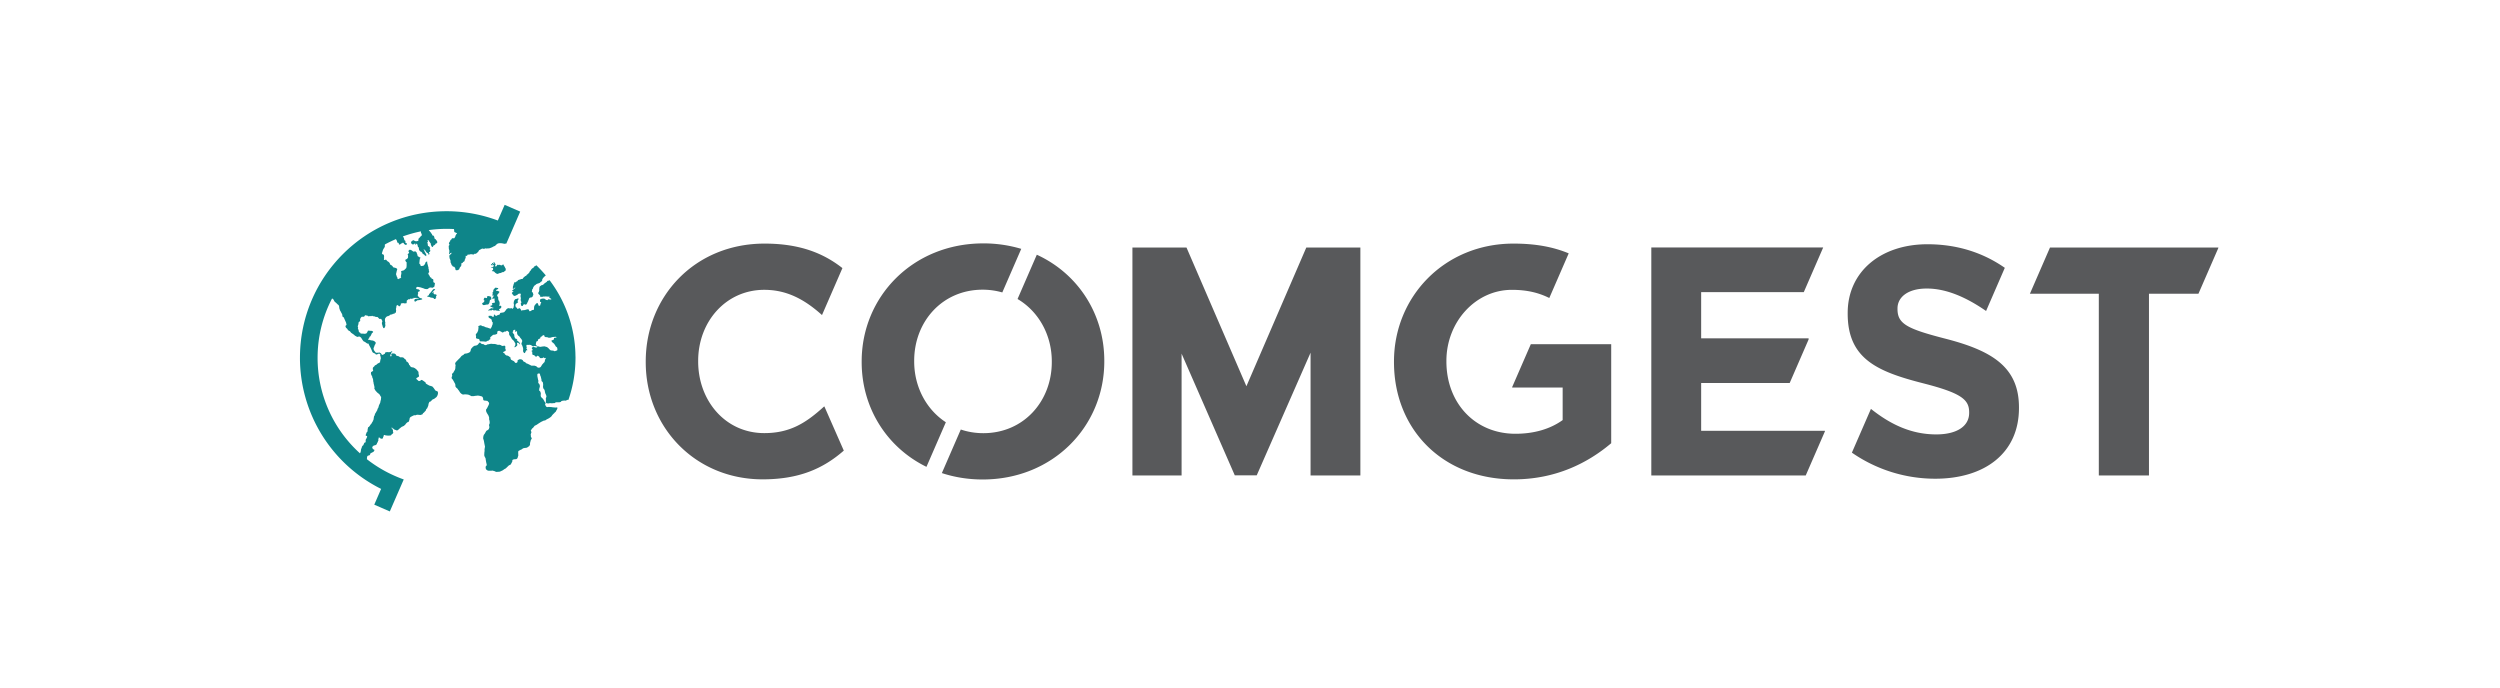<svg xmlns="http://www.w3.org/2000/svg" width="160" height="44"><path fill="#58595B" d="M52.608 20.164l1.307-3.006c-1.217-.954-2.729-1.568-4.981-1.568-4.48 0-7.607 3.397-7.607 7.545v.041c0 4.189 3.189 7.502 7.482 7.502 2.334 0 3.878-.689 5.194-1.839l-1.235-2.809-.02-.02c-1.146 1.042-2.167 1.709-3.834 1.709-2.5 0-4.231-2.084-4.231-4.585v-.042c0-2.501 1.771-4.543 4.231-4.543 1.442 0 2.58.613 3.694 1.615M87.064 30.429V15.84h-3.46l-3.834 8.879-3.835-8.879h-3.46v14.589h3.147v-7.795l3.405 7.789h1.403l3.446-7.851v7.857zM103.117 22.03h-5.145l-1.193 2.742v.031h3.231v2.082c-.813.585-1.854.876-3.021.876-2.585 0-4.419-1.959-4.419-4.626v-.042c0-2.48 1.854-4.543 4.189-4.543.977 0 1.723.187 2.396.522l1.242-2.857c-.975-.405-2.095-.625-3.534-.625-4.418 0-7.648 3.397-7.648 7.545v.041c0 4.314 3.125 7.503 7.671 7.503 2.666 0 4.729-1.042 6.231-2.313V22.03zM108.874 27.573V24.51h5.667l1.21-2.785v-.071h-6.877v-2.959h6.569l1.241-2.856h-11v14.59h9.883l1.227-2.82v-.036zM121.44 19.779v-.042c0-.708.646-1.271 1.876-1.271 1.229 0 2.5.542 3.793 1.437l1.199-2.762c-1.388-.968-3.043-1.509-4.95-1.509-2.981 0-5.106 1.75-5.106 4.397v.042c0 2.896 1.896 3.71 4.835 4.461 2.439.624 2.939 1.041 2.939 1.855v.04c0 .854-.793 1.375-2.105 1.375-1.594 0-2.921-.632-4.181-1.633l-1.219 2.8a9.341 9.341 0 0 0 5.337 1.669c3.147 0 5.356-1.625 5.356-4.522v-.043c0-2.542-1.667-3.604-4.627-4.376-2.522-.647-3.147-.959-3.147-1.918M131.2 15.84l-1.286 2.959h4.41v11.63h3.21v-11.63h3.166l1.274-2.928v-.031z"/><g fill="#58595B"><path d="M66.356 16.302l-1.233 2.834c1.348.795 2.192 2.299 2.192 3.996v.041c0 2.504-1.795 4.55-4.383 4.55-.513 0-.995-.083-1.441-.234l-1.212 2.788c.805.265 1.68.41 2.611.41 4.508 0 7.785-3.402 7.785-7.555v-.043c0-2.997-1.687-5.581-4.319-6.787zM58.508 23.132v-.043c0-2.504 1.795-4.549 4.382-4.549.443 0 .863.063 1.257.176l1.213-2.789a8.4 8.4 0 0 0-2.428-.35c-4.507 0-7.785 3.4-7.785 7.555v.041c0 2.931 1.613 5.466 4.146 6.705l1.241-2.854c-1.251-.816-2.026-2.266-2.026-3.892z"/></g><g fill="#0E8589"><path d="M36.828 22.725l-.002-.103c-.002-.086-.007-.171-.012-.257a8.204 8.204 0 0 0-1.639-4.43l-.092.036-.053.006-.036.06-.137.094-.102.096-.063.023-.044.003-.045.044-.023.005-.053.061-.008.087-.01.05.007.089-.013.031-.017.065-.032.039-.003.042.001.014v.02l.071.065.049.063v.044l-.003.023.055.001.09.003.041-.021.077.002.024-.002.037-.004.019-.002.167.012h.094l-.004.019-.011.019-.002.034.089.049.011.007.018.01.008.05-.207-.017-.016.037-.012.015-.034-.001-.062-.014-.12-.082-.042-.001h-.05l-.02.003-.025.003-.107.026-.023.077-.002.016-.003.016.005.061.031.019.025-.002.021.011-.033.078-.004.011-.033.116-.019.021-.019.002-.043.003-.025-.025-.01-.041-.009-.019-.03-.085-.088.012-.109.132-.024.047-.013.058-.009.159-.03.029-.05.001-.022.004-.039.014-.035.031-.035.022-.087.008-.018-.075-.034-.042-.083-.004-.149.047-.173.017-.018.007-.016.016-.038-.024-.007-.055-.032-.019-.02-.042-.009-.008-.011-.009-.02-.001-.042.022-.018.003h-.038l-.034.016-.011.002-.014-.028-.009-.04-.033-.019-.029-.019-.014-.009-.007-.021.004-.018-.005-.022-.01-.023-.001-.04.01-.021.008-.05.021-.015.009-.01.017-.007.017-.016.029-.015.014-.015.014-.007.032-.018v-.037l-.028-.017-.007-.015.003-.011.001-.007v-.008l.027-.063.028-.029.004-.055-.002-.017h-.043l-.076.033-.079.014-.035.03-.053.087-.026.14.008.036.011.031-.001.074v.022l-.007.045-.009.028-.002.017v.03l-.01.017-.009.013-.027.014-.016.039-.004.003-.005-.005-.011-.001-.011-.001-.006-.008-.009-.018-.024-.011-.051-.003-.03.021-.005.008-.012-.003-.021-.014-.086-.013-.042.014-.06.042-.026.022-.043.073-.058.046-.002.017v.013l-.01.015-.033.012-.01.015-.037.001-.083.021-.074.003-.053.033-.021.074-.059.028-.063.01-.053.035-.017.012-.029.009-.081-.033-.015-.034-.014-.021-.041.013-.003.126-.052.004-.062-.009-.037-.045-.037-.008-.017.003-.122.001-.014.025.002.058.019.035.038.026.067.039.046.034.015.025.017.013.004.018v.049l.018.053.044.049.004.047-.014.03.004.038-.043.102v.022l-.018.031-.049.104-.013.019h-.041l-.182-.066-.094-.018-.13-.064-.097-.014-.075-.047-.044-.002-.044.018-.05.016-.041.031.005.028.012.034-.009.08-.001.027-.019.118-.062.127-.067.075-.024.063.009.024.014.023.001.052-.007.101.07.042.065.008.04.009.037.028.017.027.011.075.055.026.052-.004.046.001h.044l.209.021.058-.037.047-.024.039-.005.029-.014.046-.054.052-.025.011-.031-.016-.027-.002-.049.021-.031.144-.124.029-.021.119-.01.113-.042.022-.016v-.037l.004-.014.002-.012.005-.064.028-.042.095-.025.06.04.04.008.096.068.048-.007.074-.047.042-.011.064.002.046-.044.036-.005.032.013.09.084.003.139.039.074.013.02.016.012.012.018.02.04.013.011.073.132.053.042.038.038.018.024.017.018.021.036.015.033.031.042.015.011.007.137-.027.034-.006.021-.022.033-.004.037.028.008.04-.021.027-.024.044-.03.034-.037.011-.054-.022-.06.003-.046.021-.018.047-.01.057.057.018.041.024.013.016-.025-.032-.098-.175-.148v-.02l.03-.014.007-.016-.008-.019-.083-.016-.014-.003-.032-.035-.042-.083-.019-.153-.089-.105-.007-.037.009-.034.026-.034.004-.013-.006-.024.012-.029.099-.029.027.01-.001.02-.005.01v.001l-.004.04.012.055h.022l.04-.041.026.002.021.037v.08l.003.024.006.015.002.03.043.066.027.034.059.037.05.075.008.014.022.022.044.056.024.03.015.025.007.016.01.027.008.011.007.031-.018.041-.006.026-.021.052-.009.023-.001.018.006.045.015.029.019.033.011.019.036.104.005.017.025.116-.016.035.006.067.003.051.016.021.035.059.008.003.018.001.021.014.029-.02.009-.068.008-.013.012-.005.026-.003.009-.018-.013-.019.01-.037-.004-.003v-.001l.004.004.039.004.024.004.017-.029-.033-.053-.012-.021-.019-.037-.001-.016.02-.012.011-.01-.031-.111.019-.066.016-.002.092.003.083-.009.036.011.037.002.088.055.014.019.062.01.089-.023.139.032.019-.03-.079-.06-.009-.02.006-.035.004-.075.017-.041.016-.054.029-.021h.037l.028-.046.017-.069.028-.021.078-.032.013-.006.016-.028.008-.045.014-.021.012-.012.012-.009.038-.008.028-.024.009-.008.006-.007.036-.042.082-.005.008.012.002.021.003.025.006.02.066.044.071.004.005.001.049.002.03.018.011.005.007.001.024.007.01.001.014.005.024-.004H35.196l.062-.01.036-.014.055-.017h.03l.073-.013.068-.001.046-.008.045.022.003.028-.083.014-.031.007h-.041l-.009.018.006.047-.005.037-.09.047-.042.01-.033.035.053.08.125.103.08.124.03.055.057.038.032.045.012.112-.013.046-.025.011-.135.05-.098-.04-.13-.011-.033-.01-.025-.014-.054-.053-.039-.031-.016-.041-.027-.01-.017-.013-.025-.024-.024-.02-.032-.008-.138-.04-.111.01-.164.026-.17-.048-.023.028.009.021-.007.016-.017.006-.015.006-.01.013-.005.008-.086-.022-.023-.003-.046-.023-.053-.006-.053.038-.024.016-.016.044.022.027.026.028.012.054-.024.02-.012.009-.011.01-.016-.003-.01.011-.007.021.055.042.003.02-.008.022.006.016.002.01.001.016-.004.023.001.02.002.011.006.036.02.016.018.01.013.006.027.003.028.006.024.011.023.035.011.021.052.024.064-.002.037-.051.034-.002.089.068.039.069.031.019.134-.003.054-.038.017-.006.063.044.026.005.017-.013.036-.004.012.02-.029.028-.033.08-.006.025-.003.031-.02.077-.012.018-.027.02-.116.131-.077.128-.02.025-.019.013-.037.019-.062.016-.032-.008-.017-.012-.045-.007-.019-.021-.018-.014-.006-.017-.011-.012-.029-.013-.046-.011-.014-.01-.017-.002-.018-.006-.045-.003h-.158l-.186-.096-.097-.043-.056-.016-.019-.021-.017-.033-.102-.048-.041-.024-.018-.026-.004-.028-.015-.016-.074-.047-.112-.015-.126.057-.019.05.004.063-.037.047-.044.021-.063-.002-.024-.019-.032-.055-.049-.041-.152-.078-.022-.019-.03-.069.005-.047-.008-.014-.118-.09-.07-.033-.077-.012-.082-.065-.015-.023-.02-.042-.018-.014-.018-.006-.032-.01-.017-.019v-.015l.011-.016.016-.014.011-.016.088-.035.043-.051-.002-.041-.027-.044-.005-.045.004-.045-.003-.042.004-.03-.011-.026-.037-.023-.047-.001-.061.021-.082-.021-.053-.034-.049-.017-.045-.011-.036.006-.075-.002-.035-.013-.101-.031-.044-.005-.048-.006-.057.004-.13-.015-.107.019-.021.007-.036.005-.071.007-.068.042-.074.009-.038-.015-.014-.003-.041-.038-.135-.022-.055-.043-.03-.038-.063.001-.075.1-.049.048-.076.034-.123.02-.1.07-.03.04-.022.024-.048.052-.032.082v.035l-.011.038-.035.047-.045.04-.104.042-.074.019-.106.013-.03.017-.05.053-.043.025-.064.035-.039.035-.077.098-.107.104-.071.074-.014.015-.048.049-.021.021-.032.042-.026.08.002.018.032.056-.015.113-.001.054-.003.051-.023.089-.078.13-.031.061-.048.044-.026.019-.008.024.015.112-.008.029-.013.014-.006.024-.015.063.01.024.011.027.049.049.054.094.018.034.026.038.01.034.029.044.018.034.016.053.007.054-.002.008-.001.006-.004.013.007.036.012.02.031.047.014.013.076.066.048.075.041.045.076.124.075.073.083.048.029.009.127-.015.141.01.093.018.075.034.101.054.063-.001.082.001.085-.017.026-.003.062-.004.044-.011h.076l.084.015.148.038.049.04.011.031.015.046.004.008.001.004.002.057.014.046.019.014.016.01.017.008.126.011.058.011.021-.002.065.074.024.021.015.034.006.052-.036.101-.034.057-.007.018-.011.029-.042.076-.035.062-.019.021-.009.005-.008.017.013.108.042.096.081.13.011.021.014.022.041.118v.127l.028.093.01.135-.016.054-.022.042-.004.084.021.06-.001.038-.006.016-.022.074-.027.045-.044.034-.086.048-.031.043-.072.133-.041.055-.016.016-.023.055-.008.017-.014.071-.009.097.048.158.031.179.04.195-.03.171.004.107-.014.083-.009.194.03.092.052.089.011.072.029.181.039.168-.018.066-.024.016-.032.05.001.016.007.073.009.043.011.03.092.071.044.015.044.004.141.002.091-.012.058.017.055.012.113.052.027.004.181-.012.046-.007.171-.079.124-.087.075-.038.194-.188.125-.064.095-.181.009-.037-.003-.024.004-.035.031-.031.077-.023.13-.009.031-.012.052-.045.013-.029.02-.071.03-.102-.001-.018-.009-.019v-.113l.001-.012-.006-.042.018-.052.014-.015.126-.07.011-.004.011-.001.015-.005.052-.033.007-.008.018-.01.014-.014.057-.029.09-.015.085-.007.022-.006.058-.025.016-.012.012-.009.015-.011.07-.048.013-.026.01-.012.023-.044.004-.016.001-.012-.002-.012-.003-.015.001-.013.017-.105.007-.013.003-.015.027-.103.048-.073.01-.035-.003-.016-.008-.016-.041-.066-.004-.071-.002-.033-.003-.019-.004-.042.004-.019.008-.011.009-.02.005-.027.022-.059-.041-.093.003-.02.089-.131.04-.021.115-.145.019-.009.033-.013.029-.016.031-.014.034-.022.123-.083.026-.018.024-.013.084-.054.174-.084.099-.016.08-.057.151-.077.096-.065.072-.063.052-.079.088-.091.028-.021.021-.03.082-.072.055-.107.01-.018.015-.016.016-.05.013-.026.004-.039-.045-.021-.061.011-.093-.007-.035-.003-.036-.005-.044-.003-.084-.014-.088-.004-.078-.006-.085.013-.055-.017-.028-.026-.058-.106.002-.033.016-.026.012-.034-.016-.05-.052-.057-.011-.036-.011-.018-.011-.023-.019-.017-.034-.07-.038-.036-.023-.029-.025-.017-.012-.013-.015-.014-.013-.015-.013-.018-.008-.019-.013-.046.008-.171-.023-.068v-.019l-.02-.019-.016-.027-.035-.024-.015-.029.01-.103.038-.132-.003-.053-.008-.055-.041-.076-.04-.034-.014-.039.008-.091.004-.032-.017-.039-.051-.254v-.085l.005-.046.031-.025.044-.011.042-.003.041.025.026.117.033.068.019.095.021.065.002.078.013.049.036.026.044.058.018.17-.014.052.014.141.073.092.028.077.012.084.029.095.032.064.012.036.022.063-.003.03-.015.051-.009.021-.008.027-.006.016.003.034.004.106v.026l-.006.069.019.049.033.025.102.013.067-.012.044-.011.096.011.05-.001.072-.009h.069l.023-.008.048-.036.056-.012.187-.001.045-.006.051-.019.015-.024.021-.023.08-.025.121-.012.055.008.057-.007.018-.026.043-.019.059.003h.015a8.254 8.254 0 0 0 .453-2.656l.001-.042c0-.056-.004-.113-.005-.17zM27.919 18.936l.038-.043-.005-.014-.039-.023-.024-.008-.017-.014-.065.004-.015-.008-.01-.009-.022-.02-.015-.023.002-.013.014-.021-.004-.02-.011-.018-.012-.006-.059.048-.013-.013.018-.039.07-.065.008-.023.011-.009.022-.005.023-.036-.002-.015.007-.011.01-.001.023-.024.002-.013-.068.002-.047.011-.022.029-.021.008-.012.027-.021.013-.006.018-.036.045-.01.012-.013.009-.036.046-.016.025-.024.018-.011.014-.001.01-.009.01-.012.003-.031.043-.006.035.004.014-.1.054-.008.025.003.018.022.01.091.008.119.047.058.005h.025l.057.02.043.024.024.038.063.003.025-.021.001-.021.009-.033.008-.023.032-.02.004-.018-.019-.005-.013-.017.006-.021z"/><path d="M33.272 17.889l-.011.011-.046.001-.019.014-.016.008h-.019l-.027.019.003.015-.001.011-.004.014-.012.01-.021.004-.033.006-.009.008-.004.008v.015l-.004.003-.004.001-.044.03-.01-.001-.04-.007-.016.006-.022-.001-.003.036v.018l-.021.019-.002.029-.004.021-.021.021-.008.054.002.019-.016.019-.006.019-.008.019.004.037.002.023-.018.026.007.04.013.019.021.004.087-.072.021-.009.017.017-.005.016-.013.006-.018.006-.028.027-.008.016-.064.043-.034.033-.036.032.001.031.067-.003.008.018.005.01-.008.015-.03.027-.016.003-.022.007-.024.046.065.105.021.009.002.014.004.019.021.01.021.007.027.019.024-.002.028-.011h.023l.118-.06.071-.058.014-.009.041.002.041-.019.026.011.03.021.006.016-.011.021-.016.096v.022l.003.018.008.006.001.013.003.018.006.022-.004.037.011.032-.018.059.003.032.014.06.038.083-.004.017-.024.008-.009.019-.01.034.019.093.005.044.086.022.031-.027.008-.035.033-.041.027.002.024-.016.104.037.071-.096.032-.085.028-.037.01-.029.006-.02.005-.026.013-.014.024-.07.019-.035.003-.019.018-.011.06-.024.026-.002h.028l.046-.031.009-.004.01-.005.016-.017.004-.041.042-.068-.019-.08v-.015l-.014-.023-.003-.033-.023-.014-.016-.013-.019-.017-.006-.017.008-.021.023-.137.021-.01.017-.014.009-.056.036-.067.025-.039.029-.026.01-.023.017-.012.028-.009.021-.019.013-.011.019-.017.031-.024.025-.007.057-.024.022-.003.098-.038.107-.098.014-.001h.011l.016-.014.009-.103.04-.071.023-.037.053-.046.009-.015.018-.01.003-.015.083-.067a8.472 8.472 0 0 0-.606-.651l-.077.058-.04.011-.039.038-.01.029-.039.039-.028.003-.021.018-.011.021-.039.02-.016.031-.005.007-.01.012-.01.039-.021.012-.057.051.005.021-.026.051-.021.011-.006.017-.013.007-.008.021-.033.028-.032.03-.058.04-.018.035-.004.012-.025.023-.023-.006-.111.087-.018.029-.037.019.001.031-.016.021-.047.013h-.021l-.055.007-.034.02-.01.008h-.02zM32.177 17.417l.042.001.059-.045.007-.008.021-.014.027-.016.032-.04.006-.026-.007-.009-.001-.012.005-.026-.009-.042-.012-.016-.012-.005-.003-.018-.014-.022-.007-.024-.007-.025-.025-.01-.001-.015-.02-.038-.018-.013-.001-.029-.031-.043-.033.004-.016.032-.042.021-.046.005-.027-.005-.015-.018-.026-.006-.013.003-.018-.009-.03-.004-.049.008-.015.017-.021-.002-.022-.03h-.021l-.01.044-.023.048-.014.013-.019.004-.022.004-.018.002-.009-.004-.006-.004v-.007l-.002-.009.003-.025-.004-.002-.004-.004-.001-.019.023-.017.004-.024.006-.012-.002-.013-.071-.116-.034-.028-.034.031.014.017-.001.016.034.036.001.035-.005.008-.015-.01-.014-.005-.004-.022-.013-.009-.008-.015-.034-.026-.007.012-.009.001-.011-.005-.007.011-.014.013.008.032.042.026.004.015-.009.013-.031-.001-.037-.04-.016-.001-.013.009-.007.015-.008.03.061.027.079-.02.035.014.013.035-.003.021-.037.038-.031.016-.111.009-.007.02.126.024.021.083-.006.015-.004.01.001.021-.017.021-.034.017-.019.006.02.043.105.015.093.094.111.067.059-.01.098-.041.079-.01.105-.053zM30.894 19.519l.048.007.083-.005.017-.007.01-.003.011-.002.052-.008.029-.011.092-.001.027-.022.059-.086.008-.074.018-.029.001-.052.013-.03.028-.008.014-.007.021-.01.013-.01.002-.008.002-.005.01-.02-.012-.03-.01-.007-.001-.011.009-.034-.018-.049-.028-.02-.055.006-.008-.01.008-.01-.014-.021-.015-.002-.019.017-.007.001-.006-.002-.008-.011-.05.004-.059.044.016.045.004.02-.038.014-.016.006-.1-.03-.028.026-.01.015-.016.018v.03l-.017.032.01.043.057.044-.024.023-.023.04-.022.016.001.014-.045.033-.043.006-.009.015.009.019-.001.026.019.015-.004.017.015.012.001.007-.001.006z"/><path d="M31.98 19.766l.022-.011.021-.016.035-.019.029-.063.003-.032-.038-.053-.062-.01-.028.013-.018-.011-.006-.015.037-.052-.011-.061.017-.006.003-.026-.041-.145-.037-.035-.024-.099.008-.069-.03-.071-.044-.042-.001-.013.005-.016.004-.012v-.03l.009-.018.057-.056.04-.06.028-.027-.007-.055-.123-.044-.077.005-.008-.016.007-.009.014-.013-.004-.012.01-.02.103-.052.018-.046-.019-.014-.164-.027-.035.031-.023.02-.008.018-.009.011-.017.018-.029.024-.009.039-.006.006-.004.007-.002.021.006.012.005.009-.001.01-.048.085-.013.022.012.036.014.027-.035.072-.003.032-.028.057.013.007.04-.058.01-.041.025-.015-.008.033.021.003.006-.002.006.007-.002.005-.015.036.011.042-.058.073-.019.011.004.046.01.007.023.008h.026l.013-.024.076.009.01.031-.029.042.024.076.009.026-.002.033-.002.016-.013.032-.005.011-.013.01-.064-.011-.101.04.022.032.017.035-.005.023-.016.031-.107.034-.007.041.04.012.028.023.043.009.027.028.062.007.009.013-.03.033-.112-.018-.187.119-.011.022.016.013h.03l.072-.021.088.021.039-.042.059-.001.03.031.057.002.019-.002.025-.001.021-.006.027-.003.027.022.188.018.051-.024-.002-.024-.053-.022-.004-.029.036-.021zM28.967 17.03l.007.022.093.025.024.011.004.009-.003.013v.008l.003.006.023.004.009.009.002.013v.034l.009.006.009.005.005.01-.001.019-.005.032.04.042.043-.005.022-.001.069-.005.02-.026.043-.021.051-.128.081-.088.016-.127-.005-.033.011-.021.032-.005.04-.014.013-.008V16.8l-.001-.009.001-.011.005-.008.006-.006.015-.002.006-.007h.011l.012-.002.01-.01.007-.005.01-.011.012-.005.022-.024.002-.029-.01-.025.007-.016.024-.027.009-.013.003-.017v-.019l.009-.014.01-.019.008-.014.004-.037v-.063l-.008-.023.015-.012.056.007.043-.035.011-.033.002-.011.01-.006.021.001h.024l.018-.001.014-.003.021.004.013-.009.038-.003.026-.009.014-.006.061.004.015.002.007-.002.021.003.028.011.015.005.007-.003h.008l.037-.002.05-.046.009-.002.014.001.019.003.013.005h.007l.005-.003.012-.008.017-.003.037-.028.026-.021.021-.018.019-.017.018-.024.031-.029.021-.042.007-.019.006-.008.009-.013.201-.109.061.016.018.004.015-.002.016.003h.013l.014.002.018-.013.007-.008.007-.006.005-.013.017-.006.03.028.146-.013.024.001.08-.007.021-.017.047-.009.014-.007.078-.032.026-.015.028-.016.018-.008.018-.012.055-.021.024-.011.021-.01.021-.016.019-.023.02-.021.03-.025.007-.004.016-.014s.019-.026.072-.046c.066-.024.189-.039.414.022l.066-.016H32.408v-.01l.885-2.037-.995-.433-.437 1.003a9.35 9.35 0 0 0-3.286-.595c-5.179 0-9.378 4.199-9.378 9.379a9.376 9.376 0 0 0 5.194 8.393l-.438 1.009.995.433.891-2.047a8.117 8.117 0 0 1-.464-.182 8.311 8.311 0 0 1-1.89-1.111l-.005-.032.003-.016.005-.011.001-.074.006-.024.031-.058.066-.026.006-.002.005-.005.055-.011.039-.074v-.022l.025-.03.154-.077.019-.009.018-.012.01-.02.006-.021.026-.021.008-.048-.009-.016-.081-.037-.039-.068-.01-.063.013-.027.088-.076.038-.006.035-.011.035-.005.026-.019.053-.041.026-.096.031-.023.011-.011.004-.026v-.036l.003-.01.011-.006.01-.01.005-.013.004-.025-.007-.031.033-.146.014-.007.014.007.083.064.064.02.035-.01.028-.001.024-.022.02-.089.018-.021.009-.016.01-.027-.006-.031.019-.027.038.004.07.024.158.016.139-.008.049-.018.022-.038.087-.07.018-.021.015-.065-.02-.032-.006-.044.009-.05-.036-.061-.051-.052-.003-.038.017-.032.011.005.024.058.063.022.084.069.067.013.055.029.078-.017.093-.089.149-.121.138-.061.102-.09.018-.035.061-.068.058-.046.049-.013.031-.027.037-.104.006-.017.002-.024.016-.085.053-.064.193-.099.068-.016.051.009.057-.027.115-.015.03.015.03-.002.093.008.036-.014.089-.029.036-.07.068-.051.047-.059.005-.006.043-.032.048-.121.051-.043.072-.171.024-.134.05-.11.081-.028.115-.121.11-.046.013-.01.136-.105.05-.081.031-.084.011-.039v-.097l-.02-.055-.143-.062-.057-.082-.055-.081-.064-.073-.036-.028-.184-.054-.137-.078-.083-.053-.001-.012-.001-.019-.022-.045-.188-.132-.069-.021-.017.002-.06.06-.051.006-.026.008-.016-.001-.127-.112-.012-.01-.01-.01-.006-.053.159-.096.017-.046-.013-.05-.02-.097-.006-.113-.018-.033-.011-.002-.008-.005-.011-.022-.065-.083-.095-.077-.008-.008-.092-.048-.139-.024-.058-.034-.012-.021-.034-.057-.023-.021-.021-.013-.008-.021-.006-.035-.008-.024-.063-.091-.023-.006-.029-.037-.019-.003-.019-.002-.012-.009-.001-.014-.003-.063-.058-.058-.044-.023-.027-.04-.03-.024-.01-.011-.018-.009-.019-.004-.012-.006-.019-.004-.049-.008-.037.01-.046-.004-.046-.018-.044-.042-.17-.047-.01-.016-.021-.059-.088-.058-.01-.003h-.01l-.103-.008-.072.026-.012.04.021.066-.009.041-.03.021-.026-.003-.015-.042-.007-.03.008-.037.038-.035.009-.02.007-.085.051-.012.022-.016.002-.015-.035-.031-.023.002-.011.004-.012.003-.034.031-.1.017-.047-.001-.043-.014-.021.011-.023.003-.014.002-.027-.009-.067.03-.033.088-.04.008-.038.029-.052.02-.017.008-.038-.017-.051-.081-.092-.056-.043-.007-.021.015-.011.007-.009-.001-.014-.006-.103.008-.049-.021-.027-.024-.019-.036-.02-.021-.051-.074-.017-.077-.003-.055.022-.029.058-.164.041-.062.022-.07-.01-.033-.049-.054-.081-.049-.055-.009-.015-.013-.094-.005-.092-.031-.058-.007-.012-.011-.019.002-.014-.022.008-.021.05-.026.021-.033.024-.082.021-.008.019-.01.008-.006.06-.107.014-.047.044-.068.044-.024.016-.032-.006-.038-.05-.02-.012-.004-.009-.003-.028-.015-.08.004-.086-.017-.06.011-.045.096-.05.071-.051.017-.067.015-.042-.017-.008.004-.047.004-.085-.013-.043.012-.023-.006-.036-.06-.027-.005-.037-.031-.027-.045-.009-.085-.033-.067-.012-.049-.002-.02.015-.015.003-.017-.022-.046-.004-.035.04-.12.018-.135.028-.026.024-.014.021-.014.014-.011.012-.025.002-.006-.001-.012-.007-.028v-.064l.018-.041.004-.006.01-.007.013-.035.006-.01.014-.007.013-.015v-.005l.007-.006.009-.003.022-.018.024.001.029.007h.021l.04-.007.016-.008.025-.011.023-.031.023-.058h.01l.008.015.007.01.009.005.03-.005.03.007.054.005.056.037.035.013.016-.005.011-.008.011-.003.107-.002.025.002.019-.003.01-.018h.023l.047.03.06-.002.056.018.022.004.021.02.08.006.071.01.006.005.002.012.053.056.024.033.017.006.063-.001.019-.002.036.011.023.041.01.025.034.06-.001.044-.027.067-.001.02.006.032-.003.021.018.06.01.012.004.02v.014l.011.062.027.028.007.042.004.022.02.013.042-.003h.012l.043-.073.025-.091-.016-.116.013-.068-.023-.084-.005-.074.004-.086.006-.009.008-.027.027-.03.006-.015.035-.043.021-.013.038-.02.025-.014.033-.003.098-.042.006-.021.075-.043.041.004.036-.006.053-.039.036-.007.036.008.03-.009.008-.022v-.014l.004-.018.001-.007.009-.003.007.006.018.005.044-.023.004-.068v-.034l.014-.045-.021-.036.008-.032-.007-.037.02-.033.002-.023.001-.029-.003-.01.003-.005.018-.091.055-.023.026-.021.019.018.018.042.037.027.007.008.011.003.06-.048.018-.024.009-.009.018-.032-.016-.043.017-.017.045-.029.064-.002.025-.011.044.011.045.01.054-.005h.033l.042-.006.019-.014-.005-.048v-.028l.011-.032-.004-.037.014-.023.031-.015.064-.06h.022l.008.007h.025l.027-.006.014-.004.033-.04.013-.002.008.011.034.011.054-.015.083-.007.004-.016-.001-.008.001-.008.015-.015.023.007.039.005.019-.002.016-.004.026.002.086.001.017.006.028.003.083.027.003.013-.041-.006-.043.006-.027-.005-.109.02-.012.004-.021.005-.028.019-.009.013.001.006-.014.044.002.027.005.019.017.024.023.013h.025l.017-.015.095-.059.017-.013.013-.007.013.002.01.004.023-.001.012-.003.01-.007.05-.001.134-.031.027-.013.017-.014-.004-.009-.008-.018-.024-.009-.012-.014-.017-.009-.029-.001-.024-.002-.016-.011-.067-.036-.018-.032-.023-.024-.036-.022-.015-.069.013-.048-.003-.018v-.019l.021-.03v-.034l-.011-.02-.007-.008-.003-.008v-.012l.007-.01.092-.035.02-.023.003-.005.005-.004-.005-.029-.057-.054-.048-.019-.084-.008-.049-.046.017-.059.036-.029.014-.002.019-.01.019-.002.176.033.238.077.03.021.112.013h.015l.025.002.039-.011.019-.007.062-.05.017-.006.05-.031.121.01.023.008.03-.003.105-.064s.009-.039.011-.042l.009-.018-.002-.011.001-.008-.001-.026.005-.016s-.001-.025.004-.033l.02-.009.004-.014-.021-.044-.008-.017-.033-.03-.003-.007-.023-.011-.017.004-.012-.006v-.01l.009-.066-.011-.043.017-.02-.005-.019-.037-.027.008-.012-.013-.013-.031-.001-.039-.012-.009-.012.001-.022-.007-.02-.012-.008-.013-.006-.011-.007-.017-.01-.007-.007-.019-.005-.02-.019-.001-.005.002-.01-.006-.027-.004-.015-.012-.012-.01-.024-.027-.018-.008-.015-.007-.037-.018-.015-.007-.007v-.006l-.003-.027.004-.017.006-.011.002-.006.003-.006.004-.004.007-.017.029-.03.006-.025-.017-.022-.003-.02-.008-.019-.001-.018.009-.021-.014-.052-.005-.011-.001-.014-.011-.029-.004-.009v-.011l.004-.006.006-.013-.001-.02-.016-.02-.003-.013.001-.016v-.012l-.01-.017-.006-.022s-.012-.019-.016-.022l.002-.009.01-.007.005-.013-.01-.012-.005-.011-.009-.011-.008-.013.004-.018-.007-.016-.006-.016-.005-.018-.002-.028-.006-.012v-.022l.004-.028-.002-.007v-.007l-.003-.012-.03-.01-.096.087v.056l-.028.039-.002.005-.001.007-.013.01-.013.007-.007.014-.006.007-.01.009.001.01.004.02-.007.009-.008-.007-.003-.009-.033-.001-.036.022-.09.012-.014-.009-.008-.011-.012-.008-.006-.001-.006-.005s-.008-.002-.012-.006l-.006-.068-.043-.03-.016-.03v-.021l.002-.015.005-.021-.006-.031.01-.029.004-.031-.005-.022.004-.02.013-.023-.003-.055.016-.053.033-.026-.011-.038-.012-.003-.013.003-.021-.004-.016-.023-.047-.017-.021-.021-.033-.014-.008-.014-.01-.02.001-.027.011-.021-.006-.021H26.7l-.011-.007.004-.005v-.025l-.002-.022s-.016-.016-.02-.023l.006-.011v-.025l-.096-.094-.089.02-.01.006-.02-.002-.005-.005-.01-.007-.026-.012-.012-.011-.059-.047-.109-.044-.025.006-.058.038-.011.047.001.041.032.04.003.014v.014l-.027.019-.006.021-.056.058-.005.02.008.019.011.011.006.01.006.02-.009.034.008.052-.007.015-.004.01v.007l.002.011-.002.013-.006.029-.032.005-.015.019-.022.027-.077.033-.018.04.003.017.04.083.043.031v.245l-.02.117-.017.023-.107.104-.034.026-.17.051-.003.035.018.09-.032.177-.002.008-.002.012.001.034.022.048-.005.005-.054.044-.052.022-.021.005-.017.011-.018.007-.02.016-.008.001-.037-.023-.008-.008v-.012l-.002-.052-.042-.065-.006-.034-.04-.109v-.044l.009-.019.021-.096.013-.06.03-.099.001-.023-.012-.018-.058-.046-.198-.055-.002-.006-.001-.015-.042-.059-.08-.064-.061-.027-.004-.009-.024-.088-.076-.078-.041-.019-.062-.052-.031-.048-.03-.02-.102.023-.026-.012-.004-.021.016-.06-.014-.037.015-.062-.011-.083-.007-.054-.077-.04h-.011l-.006-.005-.013-.016-.017-.036.001-.015.009-.019.045-.147.027-.074.016-.022.028-.05.017-.018.024-.044.005-.032.021-.015-.011-.104.017-.033v-.001c.226-.123.459-.235.697-.337l.074.126.001.051.004.033.078.028.023.027.01.046.005.033.019.005.058-.01.06-.055.069-.021.024-.025.023-.012h.014l.04.04.014.035.021.02.082.051.081-.029.006-.028-.009-.023-.026-.042-.028.005-.029-.01-.002-.017-.006-.114-.065-.048-.027-.118c-.011-.047-.049-.08-.07-.12a8.118 8.118 0 0 1 1.155-.324l.003.081.041.083.019.082-.011.017-.059.046-.032.043-.02.023-.097.1-.01.123-.009.018-.038-.002-.057.023-.042-.013-.017.005-.016.003-.172-.078-.01.003v.015l-.006.042-.062.019-.021.022-.017.055.021.066.084.065.091-.018.003-.038.024-.002.023.006.006.036.056.025.011-.009.008-.009-.028-.049.012-.021.015.004.004.023.018.007.009.016.026.004.018.02.015.019.007.052.012.037.007.047.057.044.003.066.017.092.03.042.079.072.023-.002.01.009.013.011.017.015.012.014.017.012.007.045s.016.011.024.014l.014.022.081.041.023.041.041.017.039.04.022-.001.003-.026.008-.06-.093-.174-.007-.012-.007-.009-.053-.12-.009-.041.024-.001.045.077.012.003.011-.005.016.004.022.058.024.029.02.032.041.025.018.026.043.004.013.029.003.009-.003.021.021.035.013-.001.03-.015.012-.035.009-.023-.011-.018-.019-.002-.005-.057.016-.03.02.013.014-.007.028-.053.001-.073-.04-.042.004-.027.015-.005.016-.028.001-.027-.017-.013-.008-.023-.02-.015-.001-.026-.031-.011-.005-.017-.049-.014-.011-.002-.008-.063-.006-.016-.001-.017.003-.01.001-.008-.002-.021.004-.028-.043-.025.015-.046.032-.021.005-.044-.033-.03v-.022l.009-.009.016-.002.011.002.013.017.018-.013.001-.006.002-.007.014-.004.026.016-.015.039.063.083.015.031.025.018.013.015-.003.04.022.07.009.008.003.009-.002.018.011.033.019.015.016.021.013.023.033-.003.036-.053.016-.011.018-.055.042.004.025-.021.018-.011.017-.034.016-.011.008-.016-.002-.012.007-.014.054.007.013-.013.005-.025.036-.041-.053-.106-.042-.046-.024-.042-.047-.018-.021-.023v-.019l-.026-.105-.024-.039-.022-.023-.066-.02-.021-.018.006-.023-.006-.031-.042-.025.006-.028-.103-.122-.071-.088a8.246 8.246 0 0 1 1.614-.066l.021.189.168.075.002.019-.012.021-.02.01-.011.022-.016.014-.008.027-.017.015-.013.042.004.021-.007.018-.021.014-.021.04-.001.017-.004.017-.008.013-.03.015-.111-.003-.045.034-.008.039-.049.027-.011.023-.024.023-.009.054-.024.018-.001.013-.016.02-.007.014-.017.025-.012.042.011.031.003.022.032.024v.02l-.03.026-.006.01-.008.007-.019.042.011.021v.02l.001.022-.001.021v.044l.007.013-.003.023.005.026.012.027.011.028.003.021-.001.017.001.009.006.009-.003.021-.003.022.002.04.001.011-.014.022-.01.081.027.012.066-.076.033-.005.025-.012.035.015-.003.014-.028.002-.025.024.001.022-.028.016-.013.025-.047.022-.012.032-.011.029v.022l.001.015.011.042-.003.037.019.066.017.02.008.048.016.007v.031l.012.033-.004.025.003.016.001.008-.004.011-.006.01.003.021.016.007.002.015.029.058-.002.022.018.021.011.014-.01.009v.02l.008.013.023.005.042.056zm-5.981 4.505l.057.021.069.057.091.146.063.082.118.056.029.031.087.054.046.013.032-.002.019.007.004.019v.027l.116.212.052.114.028.066.029.071.024.038.025.019.029.02.009.004.012.004.089.04.031.042.031.016.066-.016.05-.02.05-.025.043.006.039.032.012.024.005.007.003.008-.001.013-.01.022.001.032.022.037.006.054.013.042-.009.07-.015.025-.015.089-.013.04.003.021.007.009-.001.014-.042.028-.036.027-.06.022-.04.031-.026.019-.018.013-.008.021-.072.035-.02.004-.024.015-.013.037-.04.033-.023.029-.039.029-.017.107.026.055-.001.044-.025.029-.108.064-.006.086.008.031.007.038.052.102.019.041.007.067.039.063.018.184.018.057.008.081.014.037.031.142.006.029-.001.047-.008.019v.03l.077.133.11.119.119.094.048.057.042.086.04.04-.016.185-.029.091-.006.066-.052.128-.025.035-.01.03-.05.173-.038.047-.03.111-.03.033-.009.034-.021.021-.046.093-.024.021-.014.027-.007.068-.013.031-.021.015-.016.041-.032.201-.012.043-.027.033-.016.062-.016.011-.074.129-.042.04-.076.119-.02.007-.012.024-.033.017-.018.012-.018.06.001.046-.02.047.004.066-.011.052-.028.035-.018.008-.065.177.006.042.021.016h.023l.022-.005.021.011.002.011-.004.01-.004.013.003.019v.015l-.004.007-.005.005-.007.013-.003.011v.011l-.02.021-.003.031-.042.052.002.043-.015.034.007.053-.005.045-.029.022-.029.004-.024.022-.004.013-.016.014-.007.017.002.006.002.009-.003.008-.013.014-.015.04-.004.011-.01.019-.033.021-.036.037-.002.02-.012.012-.009.021-.004.024-.001.016-.004.015-.004.011-.005.013-.007.008-.003.006-.015.027-.005.025-.01.063-.012.073.001.003-.006.037-.003.014-.025.036-.015.021v.014a8.23 8.23 0 0 1-2.713-6.116c0-1.371.336-2.663.927-3.8l.083.062.039.066.005.019.043.067.084.068.112.109.026.02.02.013.023.042.015.047.01.087.004.024.009.043.011.016.019.074.055.092.016.03.014.026.006.031.034.035.018.049.003.022.01.027-.001.039v.035l.013.018.017.011.034.032.027.013.017.027.006.031.048.105.012.03.008.016.021.046.034.076.013.064.009.018.006.057-.01.023-.023.016-.018.015-.013.026.005.06.048.075.037.021.035.04.028.063.092.06.036.012.074.097.169.117.019.012.044.045.049.035.046.018.042.033.036.01.114-.028z"/></g></svg>